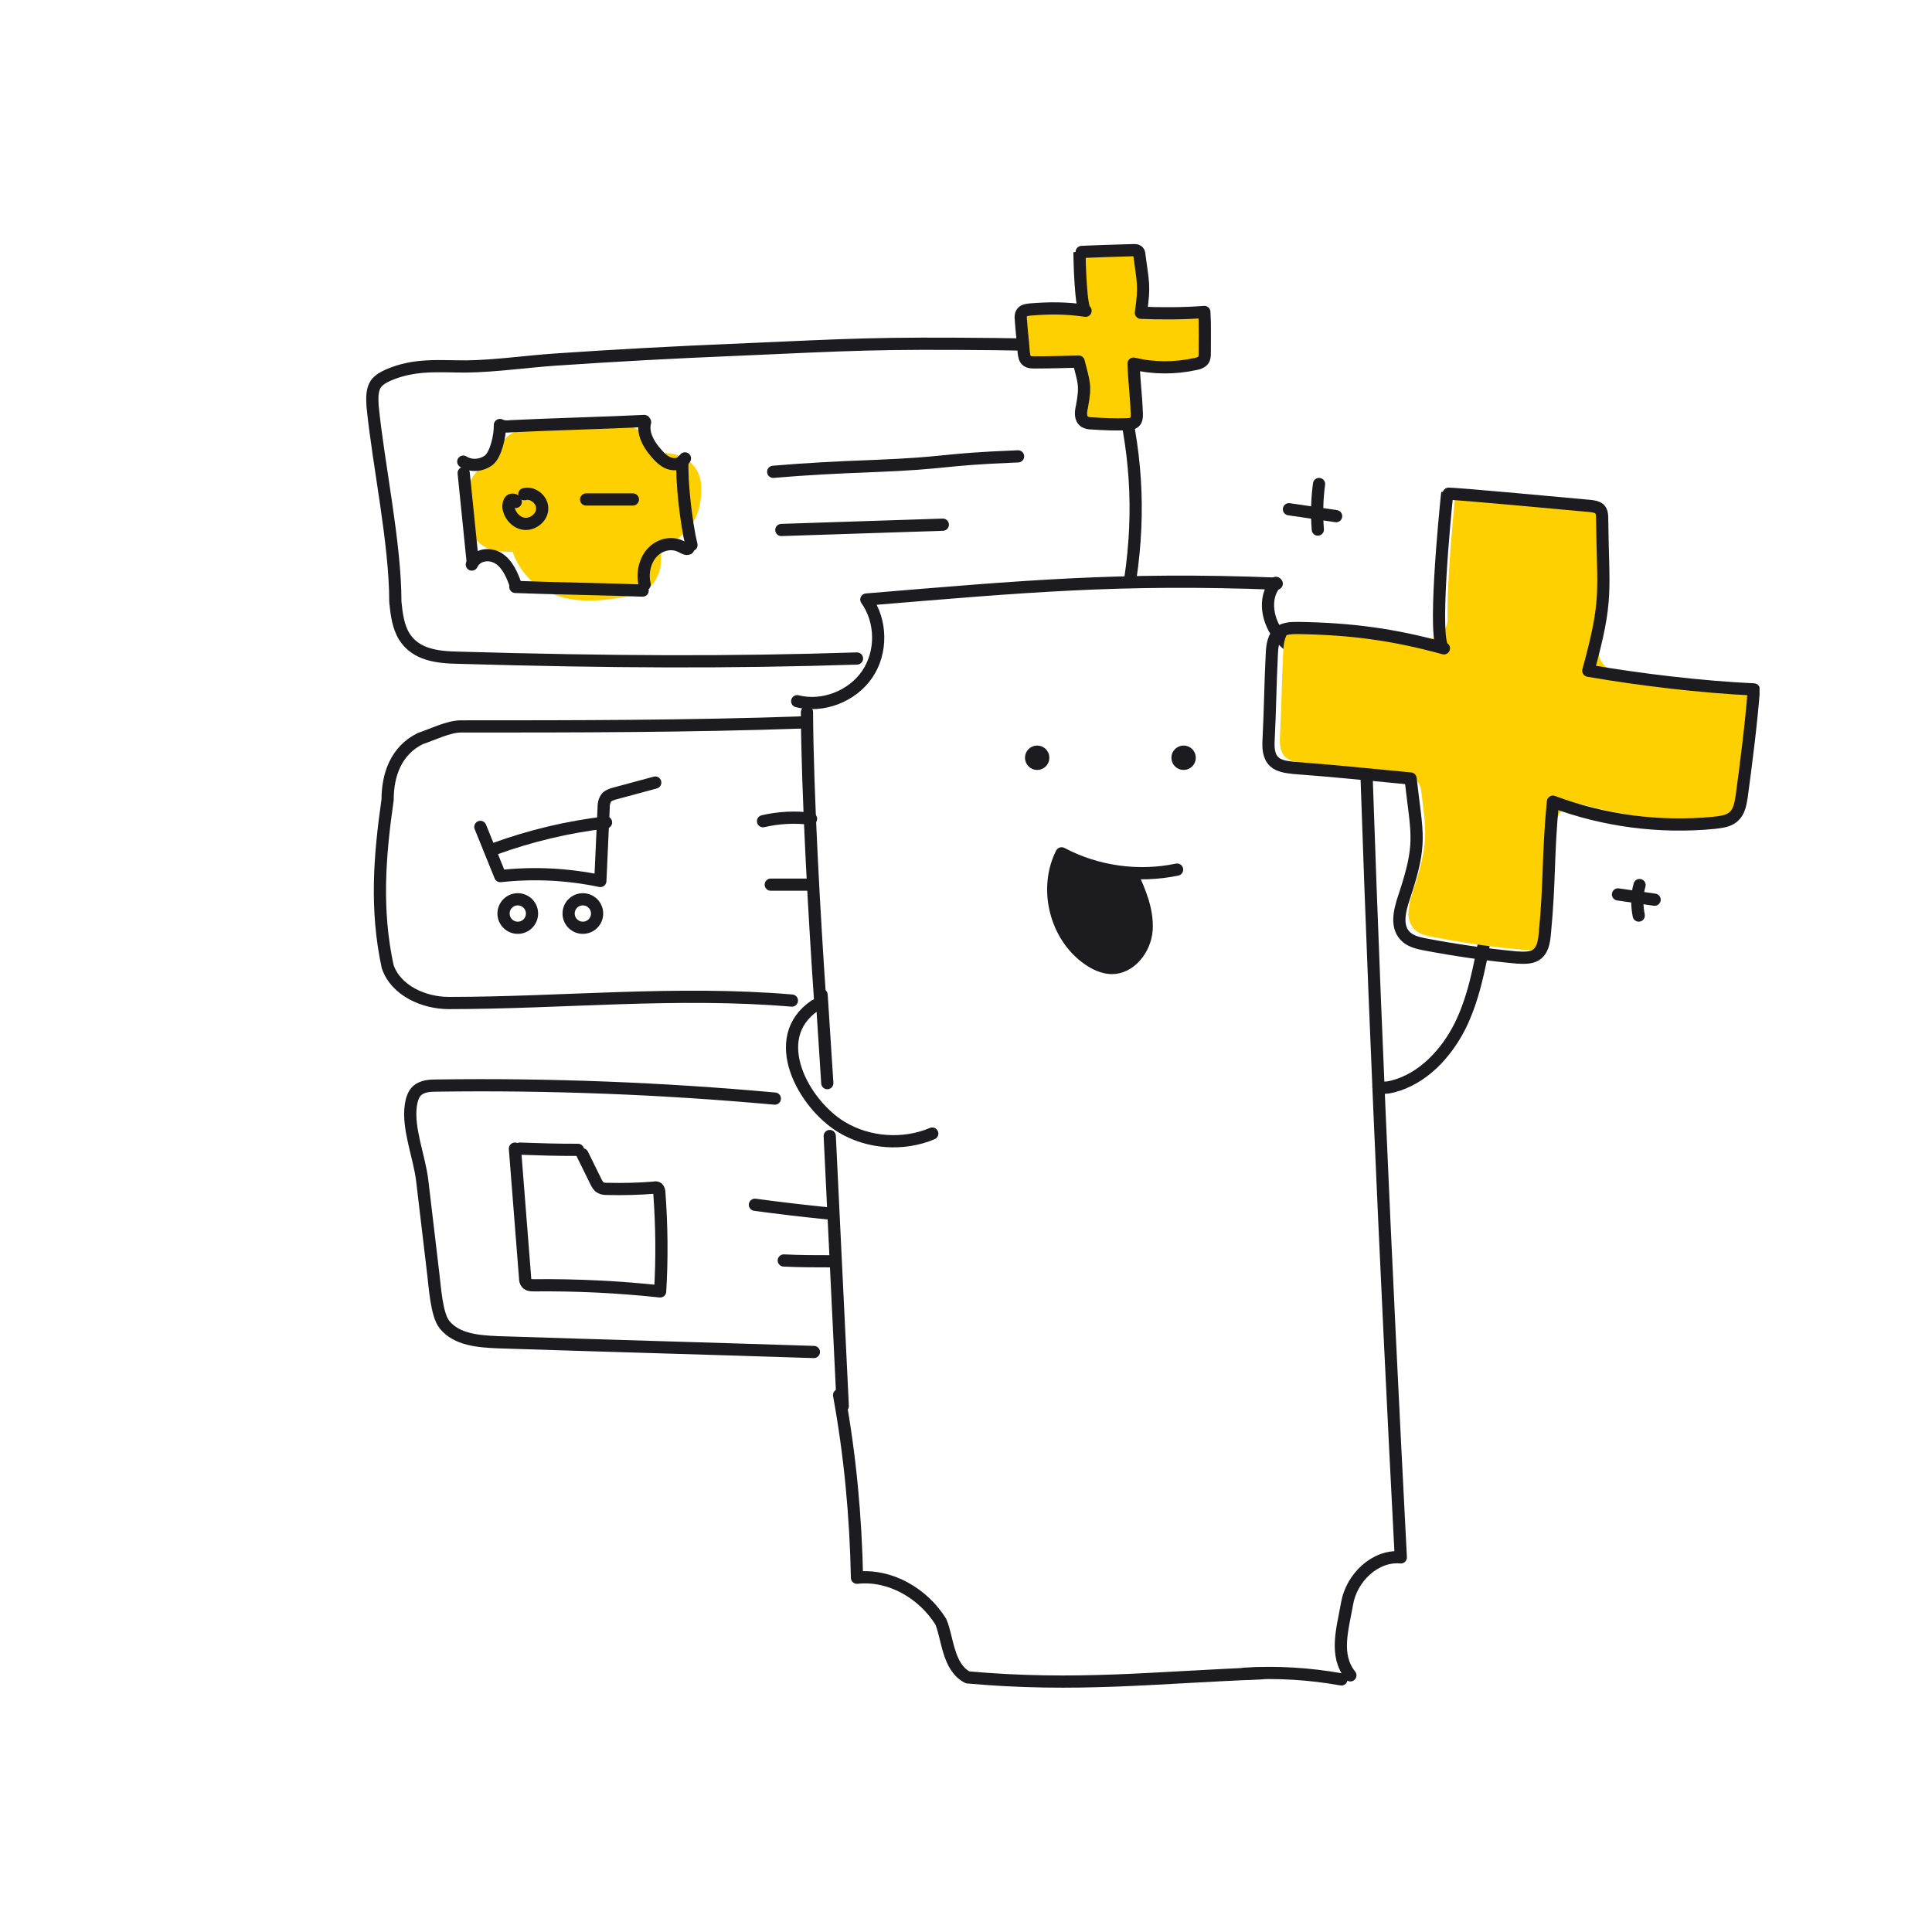 <svg fill="none" height="475" viewBox="0 0 475 475" width="475" xmlns="http://www.w3.org/2000/svg" xmlns:xlink="http://www.w3.org/1999/xlink"><clipPath id="a"><path d="m42 60h390.6v354.8h-390.6z"/></clipPath><g clip-path="url(#a)"><path d="m260.8 210.1s-2.4 11.6-.7 15.3 8.7 11.9 11.2 12.3 9.4-1.1 9.9-5.9 0-11.5-1.2-13.1-3.6-4.3-3.6-4.3z" fill="#1b1b20"/><path d="m172.4 119.6c-.2-6.1-5.7-8.8-10.4-8.1-.5-1.3-1.2-2.6-2.1-3.6-6.3-7-21.7-2.9-30-2.5-5 .2-7.7 3.9-8.1 7.8-6.7 1.7-8.6 9.3-6.6 16.2 1.1 3.7 4.4 6.1 8.2 6.2.8 0 1.8.1 2.7.1.1.4.2.8.4 1.2 1.5 3.4 3.9 6.3 7.2 8.1 6.8 3.9 15.3 2.8 22.6 1.2 3.7-.8 6.2-4.6 6.2-8.2 0-1.1.1-2.2.2-3.5 6-2.4 10-6.8 9.7-14.9z" fill="#ffd000"/><g stroke="#1b1b20" stroke-linecap="round" stroke-linejoin="round" stroke-miterlimit="10" stroke-width="3"><path d="m277.9 142.3c2.5-16.9 1.4-32.1-3-48.5-.6-2.3-1.3-4.6-2.8-6.2-2.2-2.4-5.6-2.6-8.6-2.7-6.2-.1-12.4-.2-18.6-.3-29.5-.3-34.7.1-64.1 1.4-14.7.6-29.5 1.4-44.2 2.4-7.3.5-14.7 1.6-22 1.7-6.7 0-12.6-.7-19.1 2.1-1.1.5-2.3 1.1-3.1 2.2-1 1.5-.9 3.6-.8 5.4 1.4 14.3 5.6 33.6 5.6 48.2.3 3 .7 6.1 2.2 8.5 2.8 4.5 8.2 5.1 13 5.2 38.5 1.1 67 1.2 98.3.2"/><path d="m190.1 116c8.1-.7 16.1-1.1 24.2-1.4 20.1-.8 15.9-1.6 36-2.4"/><path d="m192.1 130.3 39.7-1.3"/><path d="m122.9 104.5c.1 2.5-1 7.4-2.8 8.7s-4.3 1.5-6.2.3"/><path d="m114 116.3c.7 7.2 1.5 14.4 2.2 21.7"/><path d="m116 138.8c1.2-2.5 4.4-2.9 6.6-1.5s3.4 4.2 4.3 6.9"/><path d="m126.7 144.3c7 .3 24.3.6 31.3.9"/><path d="m158.5 143.7c-.7-2.8.1-6.1 2-8s4.7-2.5 7-1.3c.6.3 1.2.7 1.7.5"/><path d="m167.8 113.3c-.3 4.7.9 15.4 2.2 20.7"/><path d="m158.6 103.8c-.7 2.6.8 5.3 2.4 7.2 1 1.2 2.1 2.4 3.5 2.9s3.1.2 3.9-1.2"/><path d="m123.1 104.6c.8.3 1.6.3 2.4.2 7.5-.4 25.4-.9 32.9-1.3"/><path d="m126.8 123.4c-.1-.6-.9-.7-1.3-.4-.4.4-.5 1-.5 1.6.2 2.1 2 4.1 4.1 4.2s4.3-1.7 4.2-3.9c0-2.1-2.4-4-4.4-3.4"/><path d="m144.1 122.8h11.5"/><path d="m197.8 177.6c-28.5 1-56.5 1-84.5 1-3 0-7 2-10 3-6 3-8 9-8 15-2 14-3 27 0 41 2 6 9 9 15 9 28 0 56-3 84.4-.6"/><path d="m335.1 163c2.2 73.4 5.5 146.7 9.3 219.9-6.3-.6-12.1 5-13.2 11.3s-3.2 12.7.8 17.7"/><path d="m206.3 343c2.7 14.8 4.1 29.8 4.4 44.9 8.2-.9 16.3 3.9 20.6 10.8 1.7 3.9 1.7 11.2 6.6 13.7 26.8 2.4 45.9 0 72.3-1"/><path d="m204 279.3c1.1 22.1 2.1 44.3 3.2 66.4"/><path d="m200.4 247.2c-11.9 8-2.8 24.3 6.5 29.9 6.6 4 15.2 4.6 22.3 1.6"/><path d="m198.4 175.1c.1 20 1.9 51.7 3.3 71.7"/><path d="m202 244.6c.5 7.2.9 14.5 1.4 21.7"/><path d="m196 172.4c6.3 1.6 13.5-1.2 17.2-6.6s3.6-13.1-.2-18.4c38.5-3.2 62.3-5.4 100.9-3.9"/><path d="m313.7 143.3c-3.3 3.7-2.1 9.8 1.2 13.5 4.7 5.5 13 7.6 19.8 5"/><path d="m306 411.5c8-.5 16 0 23.8 1.4"/><path d="m289.4 213.8c-9.5 2-19.7.6-28.4-4-4.4 8.7-1.5 20.4 6.5 26 1.7 1.2 3.6 2.1 5.7 2.2 4.7.1 8.4-4.7 8.7-9.4s-1.6-9.3-3.6-13.6"/><path d="m187.6 201.9c3.9-.9 7.9-1.1 11.8-.6"/><path d="m189.5 217.5h10"/><path d="m338.9 267.2c1.2.4 2.4.2 3.6-.1 7.3-1.9 13-8 16.4-14.7 3.4-6.8 4.8-14.4 6.2-21.8"/></g><path d="m392.4 124.5c-2.4-.2-34.6-3.2-34.6-3-.3 3.2-2.1 21-1.9 30.8 0 3.1-3.1 5.5-6.4 4.7-9.1-2-17.6-2.9-27.5-3.1-1.5 0-3.2 0-4.4.8-1.7 1.1-2 3.4-2.1 5.3-.4 7.6-.4 13.2-.8 20.8-.1 1.9-.1 4.1 1.4 5.4 1.2 1.1 3 1.3 4.7 1.5l23.8 2.3c2.5.2 4.5 2.1 4.8 4.3 1.3 10.4 1.9 12.9-2 24.8-1.1 3.3-2.1 7.4.7 9.7 1.2 1 2.8 1.3 4.4 1.6 7.3 1.4 14.6 2.5 22 3.1 1.6.1 3.4.2 4.7-.6 1.7-1.1 2-3.2 2.1-5 1-11.1.8-16.6 1.4-25.7.2-3.1 3.5-5.3 6.8-4.3 10.5 3 21.7 4.1 32.7 3.1 1.7-.2 3.5-.4 4.8-1.5 1.4-1.2 1.7-3.1 1.9-4.8.8-6.4 1.8-14.1 2.5-21 .3-2.7-2-5.1-4.9-5.3-9.4-.7-19.6-1.9-29-3.3-3.1-.5-5-3.2-4.3-6 3.3-12.9 2.2-15.8 2-31.9 0-.8-.1-1.6-.7-2.2-.5-.3-1.3-.4-2.1-.5z" fill="#ffd000"/><path d="m346.8 191.4c1.6 14.1 2.9 15.7-1.6 29.2-1.1 3.3-2.2 7.5.7 9.9 1.2 1 2.9 1.4 4.5 1.7 7.4 1.4 14.9 2.5 22.4 3.2 1.7.1 3.5.2 4.8-.6 1.7-1.1 2-3.2 2.2-5.1 1.3-13.7.7-18.9 2-32.6 12.5 4.7 26.2 6.5 39.6 5.2 1.7-.2 3.6-.4 4.8-1.5 1.4-1.2 1.7-3.1 2-4.9 1.1-8.1 2.4-18.3 3-26.4-12.9-.6-28-2.4-40.7-4.6 4.9-17.8 3.6-19.2 3.4-37.6 0-.8-.1-1.7-.7-2.2s-1.4-.6-2.2-.7c-2.5-.2-35.1-3.3-35.2-3-.5 4.6-3.7 37.2-.8 38-12.3-3.4-22.8-4.8-35.7-5-1.6 0-3.2 0-4.5.8-1.7 1.2-2 3.4-2.1 5.4-.4 7.8-.4 13.4-.8 21.2-.1 1.9-.1 4.1 1.4 5.5 1.2 1.1 3.1 1.3 4.8 1.5 9.6.7 19.2 1.7 28.7 2.6z" stroke="#1b1b20" stroke-linecap="round" stroke-linejoin="round" stroke-miterlimit="10" stroke-width="3"/><path d="m279.3 61.6c-.9 0-13.2.4-13.2.5 0 1.2.2 8 .7 11.7.2 1.2-.9 2.2-2.2 2.1-3.5-.3-6.8-.3-10.5.1-.6.1-1.2.1-1.6.5-.6.5-.6 1.4-.5 2.1.2 2.9.5 5 .7 7.9 0 .7.1 1.5.8 2 .5.4 1.2.4 1.8.3l9.1-.2c.9 0 1.8.6 2 1.4 1 3.9 1.3 4.8.4 9.5-.3 1.3-.5 2.9.7 3.6.5.3 1.1.4 1.7.4 2.8.2 5.6.3 8.5.2.6 0 1.3-.1 1.8-.4.6-.5.6-1.3.6-2-.1-4.2-.5-6.3-.6-9.8-.1-1.2 1.1-2.2 2.3-2 4.1.7 8.4.5 12.5-.3.6-.1 1.3-.3 1.7-.8.5-.5.5-1.2.5-1.9 0-2.4 0-5.4 0-8.1 0-1-1-1.8-2.1-1.8-3.6.2-7.5.2-11.1.1-1.2 0-2-1-1.9-2 .6-5 .1-6-.7-12.2 0-.3-.1-.6-.4-.8-.4-.1-.7-.1-1-.1z" fill="#ffd000"/><g stroke="#1b1b20" stroke-miterlimit="10" stroke-width="3"><path d="m265.2 88.9c1.3 5.2 1.8 5.8.8 11.1-.3 1.3-.5 2.9.7 3.7.5.3 1.2.4 1.8.4 2.9.2 5.7.3 8.6.2.6 0 1.3-.1 1.8-.5.6-.5.6-1.3.6-2-.2-5.2-.6-7.2-.8-12.4 4.9 1.2 10.2 1.2 15.2.1.6-.1 1.3-.3 1.8-.8s.5-1.3.5-1.9c0-3.1.1-7-.1-10.1-4.9.4-10.7.4-15.6.2 1-6.9.5-7.4-.4-14.4 0-.3-.1-.6-.4-.8-.2-.2-.6-.2-.9-.2-.9 0-13.4.4-13.4.5 0 1.7.3 14.2 1.5 14.4-4.8-.7-8.8-.7-13.7-.3-.6.1-1.2.1-1.7.5-.6.5-.6 1.4-.5 2.1.2 3 .5 5.1.7 8 .1.7.2 1.6.8 2 .5.4 1.2.4 1.9.4 3.5 0 7.1-.1 10.8-.2z" stroke-linecap="round" stroke-linejoin="round"/><path d="m324.3 119c-.5 3.7-.6 7.5-.3 11.2" stroke-linecap="round" stroke-linejoin="round"/><path d="m316.9 125.2c3.9.6 7.7 1.1 11.6 1.7" stroke-linecap="round" stroke-linejoin="round"/><path d="m403.1 217.6c-.7 2.4-.7 5-.2 7.5" stroke-linecap="round" stroke-linejoin="round"/><path d="m397.8 219.9c3 .4 6 .9 9 1.3" stroke-linecap="round" stroke-linejoin="round"/><path d="m118.1 203.3c1.6 4 3.3 8.1 4.9 12.1 8.2-.9 16.5-.5 24.6 1.2.3-5.9.5-11.8.8-17.7 0-1.1.1-2.2.9-3 .5-.4 1.1-.6 1.8-.8 3.3-.9 6.7-1.8 10-2.7" stroke-linecap="round" stroke-linejoin="round"/><path d="m121.6 208.7c8.8-3.2 18-5.4 27.4-6.5" stroke-linecap="round" stroke-linejoin="round"/><path d="m190.5 270.1c-27.6-2.5-55.4-3.6-83.2-3.2-1.6 0-3.4.1-4.7 1.2-1 .9-1.4 2.3-1.6 3.7-.8 5.7 2.1 12.6 2.8 18.4.9 7.6 1.8 15.2 2.7 22.8.4 3.1.8 10.3 2.8 12.7 3 3.7 8.4 4.1 13.1 4.3 24.6.8 53.1 1.6 77.7 2.4" stroke-linecap="round" stroke-linejoin="round"/><path d="m127.8 282.4c6 .2 8.3.3 14.3.3" stroke-linecap="round" stroke-linejoin="round"/><path d="m126.6 282.4c.8 10.6 1.7 21.2 2.5 31.8 0 .5.1 1 .4 1.3.4.5 1.2.5 1.8.5 10.4-.1 20.7.4 31 1.5.5-8.1.4-16.2-.2-24.3 0-.4-.1-.8-.4-1.1-.3-.2-.6-.2-.9-.1-3.8.3-7.6.4-11.4.3-.6 0-1.2 0-1.7-.3-.6-.3-.9-.9-1.2-1.5-1.1-2.2-2.2-4.5-3.3-6.7" stroke-linecap="round" stroke-linejoin="round"/><path d="m185.6 296.2c5.9.8 11.8 1.5 17.8 2.1" stroke-linecap="round" stroke-linejoin="round"/><path d="m192.7 309.9c4 .2 8.1.2 12.1.2" stroke-linecap="round" stroke-linejoin="round"/><path d="m127.3 228.1c1.933 0 3.5-1.567 3.5-3.5s-1.567-3.5-3.5-3.5-3.5 1.567-3.5 3.5 1.567 3.5 3.5 3.5z" stroke-linecap="round" stroke-linejoin="round"/><path d="m143.3 228.1c1.933 0 3.5-1.567 3.5-3.5s-1.567-3.5-3.5-3.5-3.5 1.567-3.5 3.5 1.567 3.5 3.5 3.5z" stroke-linecap="round" stroke-linejoin="round"/><path d="m255 187.8c.828 0 1.5-.672 1.5-1.5s-.672-1.5-1.5-1.5-1.5.672-1.5 1.5.672 1.5 1.5 1.5z"/><path d="m291 187.8c.828 0 1.5-.672 1.5-1.5s-.672-1.5-1.5-1.5-1.5.672-1.5 1.5.672 1.5 1.5 1.5z"/></g></g></svg>